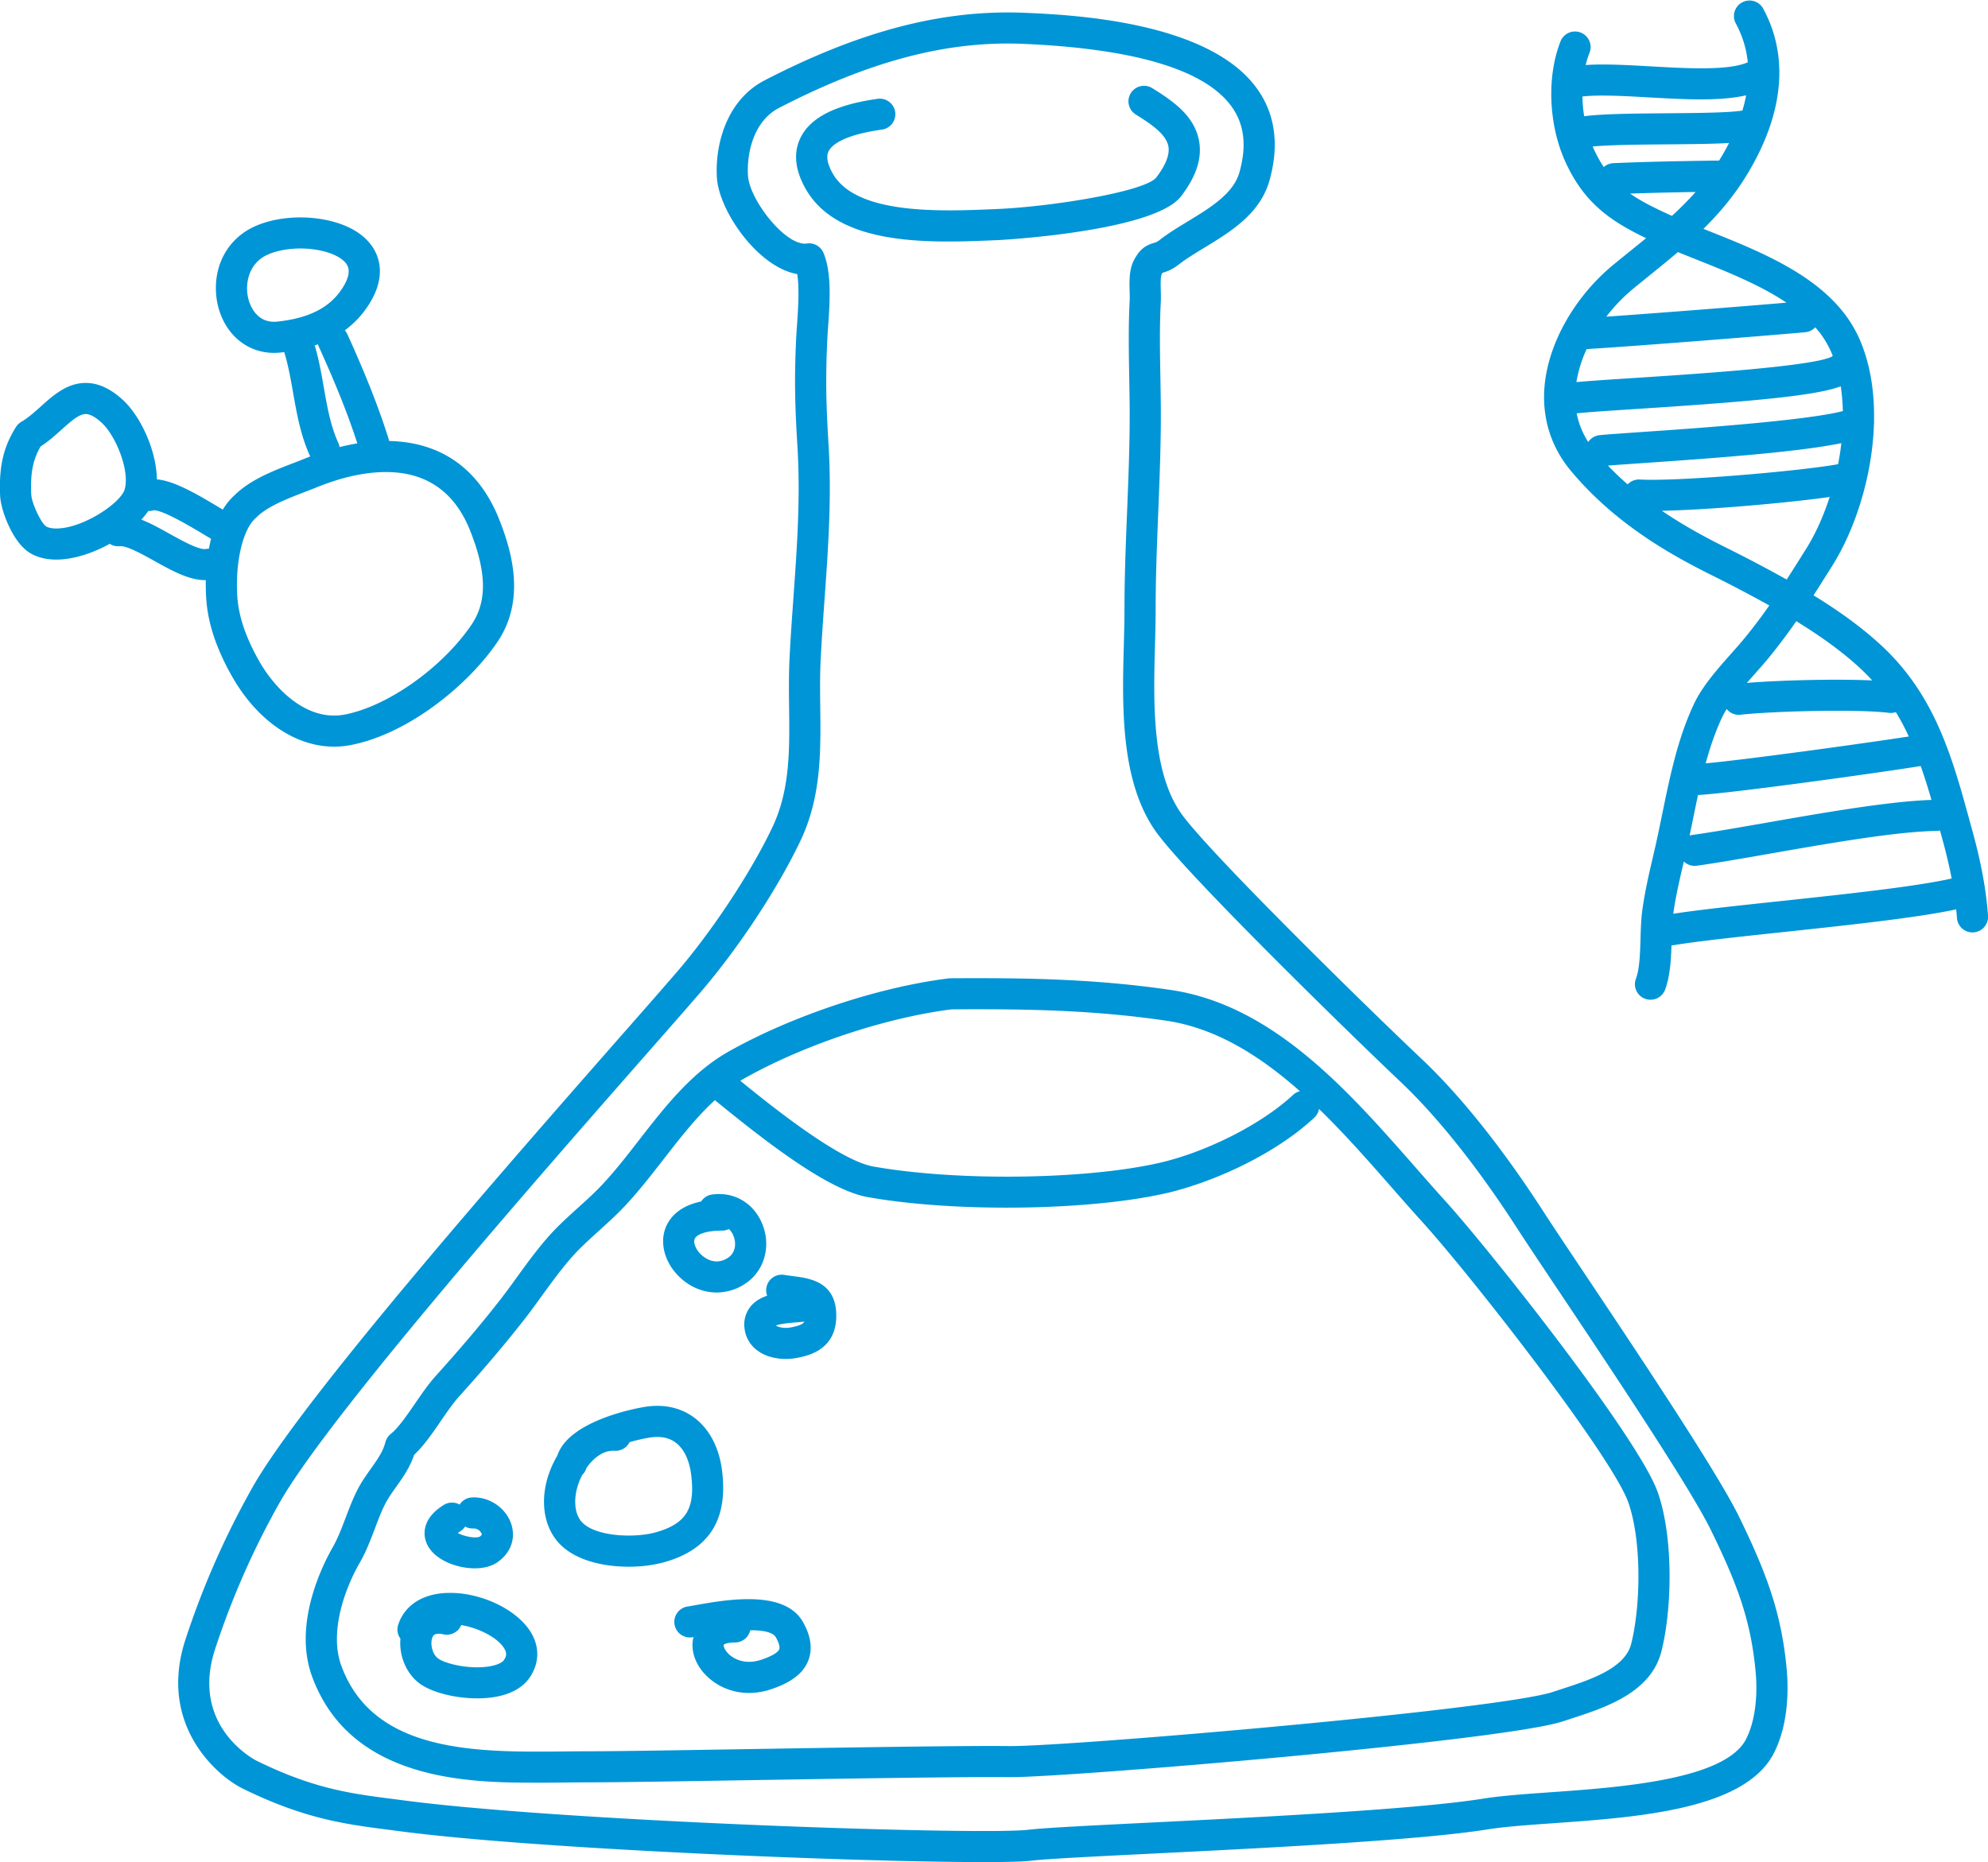 <svg xmlns="http://www.w3.org/2000/svg" xmlns:xlink="http://www.w3.org/1999/xlink" width="95" height="89" viewBox="0 0 95 89"><defs><path id="xqzba" d="M193.979 1495c-5.857 0-21.283-.607-27.85-1.472l-.528-.069c-2.08-.266-4.045-.518-7.01-1.976-1.204-.593-4.045-3.022-2.74-7.085a40.33 40.33 0 0 1 3.202-7.287c2.395-4.261 12.43-15.686 17.82-21.824a422.319 422.319 0 0 0 2.476-2.832c1.696-1.972 3.524-4.742 4.55-6.893.856-1.793.833-3.695.81-5.708-.01-.785-.02-1.597.022-2.425.048-.963.118-1.934.185-2.873.167-2.34.34-4.76.193-7.18-.118-1.943-.157-3.215-.064-5.19.01-.202.026-.429.043-.672.05-.718.12-1.73.009-2.415-1.875-.322-3.747-3.016-3.84-4.621-.091-1.55.453-3.694 2.286-4.64 4.286-2.213 7.981-3.243 11.63-3.243.272 0 .547.006.818.018 2.159.095 8.728.383 11.061 3.6.887 1.22 1.092 2.709.61 4.422-.445 1.585-1.866 2.449-3.12 3.211-.445.271-.866.527-1.209.794-.35.273-.618.351-.778.398a1.238 1.238 0 0 0-.045.077c-.058.124-.046.553-.04.784.005.182.01.355.001.518-.064 1.182-.042 2.41-.02 3.598.01.571.02 1.142.022 1.71.003 1.58-.062 3.194-.124 4.756-.061 1.527-.125 3.106-.125 4.658 0 .536-.015 1.102-.031 1.7-.073 2.712-.164 6.087 1.283 8.084 1.371 1.894 8.842 9.217 11.45 11.681 2.362 2.232 4.469 5.197 5.82 7.291.386.599 1.096 1.66 1.917 2.889 2.544 3.805 6.388 9.556 7.435 11.698 1.287 2.636 2.032 4.579 2.281 7.288.082.893.112 2.603-.611 4.022-1.377 2.7-6.471 3.062-10.565 3.352-1.181.084-2.297.163-3.093.29-3.293.528-10.676.894-16.066 1.162-2.688.133-5.01.248-5.74.335-.39.046-1.15.069-2.325.069zm-8.315-77.37c.293 0 .564.173.683.448.407.938.306 2.38.226 3.539-.016.231-.031.448-.04.64-.09 1.907-.052 3.141.062 5.03.153 2.517-.023 4.986-.194 7.375-.067.931-.135 1.894-.183 2.842-.04.781-.03 1.57-.021 2.332.025 2.094.051 4.26-.953 6.365-1.094 2.293-2.964 5.127-4.765 7.22-.542.632-1.4 1.609-2.486 2.845-4.973 5.663-15.323 17.446-17.641 21.572a38.804 38.804 0 0 0-3.083 7.013c-1.186 3.691 1.95 5.284 1.982 5.3 2.74 1.348 4.501 1.574 6.54 1.835l.533.069c6.51.858 21.833 1.46 27.655 1.46 1.37 0 1.924-.032 2.149-.059.78-.093 3.014-.204 5.842-.344 5.356-.266 12.692-.63 15.904-1.144.861-.138 1.956-.216 3.224-.306 3.324-.236 8.348-.592 9.343-2.544.404-.793.57-1.964.455-3.212-.23-2.496-.9-4.24-2.137-6.773-1.003-2.052-4.813-7.753-7.335-11.525-.859-1.285-1.537-2.3-1.93-2.909-1.307-2.025-3.337-4.887-5.591-7.016-2.027-1.915-10.088-9.755-11.634-11.89-1.742-2.404-1.644-6.058-1.564-8.994.015-.588.03-1.144.03-1.66 0-1.582.064-3.176.126-4.718.062-1.546.126-3.144.123-4.692-.002-.56-.012-1.124-.022-1.688-.022-1.213-.044-2.469.023-3.705.005-.102.001-.244-.003-.395-.014-.5-.03-1.065.213-1.522.279-.524.566-.697.94-.806a.67.67 0 0 0 .282-.144c.41-.32.889-.61 1.351-.891 1.069-.65 2.174-1.322 2.461-2.345.358-1.272.233-2.302-.383-3.15-1.268-1.748-4.606-2.753-9.92-2.986-3.635-.16-7.333.806-11.698 3.06-1.2.62-1.55 2.13-1.485 3.234.065 1.12 1.701 3.254 2.718 3.255a.57.57 0 0 0 .089-.007.76.76 0 0 1 .114-.009zm6.654-.087c-2.748 0-5.643-.39-6.841-2.557-.496-.897-.568-1.711-.214-2.42.479-.956 1.671-1.558 3.646-1.838a.743.743 0 1 1 .21 1.47c-1.88.267-2.388.761-2.524 1.032-.122.245-.06.595.186 1.04 1.114 2.015 5.184 1.838 7.877 1.72 2.632-.114 7.083-.838 7.599-1.511.454-.594.648-1.094.576-1.485-.107-.58-.827-1.068-1.555-1.519a.742.742 0 0 1-.241-1.022.745.745 0 0 1 1.025-.24c1.012.625 2.018 1.334 2.235 2.512.154.832-.126 1.7-.857 2.655-1.298 1.697-8.643 2.091-8.717 2.095-.754.032-1.573.068-2.405.068zm-19.588 73.662c-3.133 0-8.965 0-10.82-5.086-.919-2.517.523-5.352.987-6.16.248-.433.442-.946.63-1.443.204-.536.414-1.09.701-1.577.158-.267.328-.506.493-.739.31-.436.58-.813.696-1.269a.743.743 0 0 1 .254-.393c.369-.298.772-.885 1.162-1.453.316-.46.643-.937.995-1.327 1.262-1.402 2.259-2.582 3.135-3.713a38.7 38.7 0 0 0 .716-.968c.573-.792 1.223-1.69 1.938-2.41.323-.324.668-.636 1.002-.939.35-.316.68-.614.983-.923.665-.678 1.278-1.467 1.928-2.303 1.238-1.595 2.52-3.243 4.29-4.242 3.03-1.708 7.157-3.081 10.514-3.497a.795.795 0 0 1 .087-.006c.424-.003.843-.004 1.26-.004 2.822 0 5.896.068 9.26.562 4.889.717 8.498 4.83 11.682 8.459.495.565.963 1.098 1.43 1.612 2.092 2.304 9.287 11.374 10.178 13.972.747 2.177.67 5.56.163 7.57-.498 1.976-2.687 2.687-4.285 3.207-.142.046-.282.091-.416.136-2.81.94-23.56 2.67-26.383 2.67h-.08c-2.175-.023-7.667.067-12.44.144-3.382.056-6.303.103-7.522.103-.393 0-.797.004-1.21.008-.435.005-.879.01-1.328.01zm-5.939-15.672c-.203.61-.548 1.095-.856 1.528-.153.216-.299.42-.424.632-.223.378-.402.85-.59 1.349-.21.55-.425 1.12-.732 1.654-.79 1.378-1.436 3.393-.88 4.915 1.543 4.23 6.593 4.141 10.735 4.1.417-.004.827-.008 1.224-.008 1.207 0 4.122-.048 7.497-.103 4.788-.078 10.29-.169 12.48-.145h.065c3.002 0 23.376-1.745 25.91-2.592.138-.046.281-.093.428-.14 1.339-.436 3.005-.977 3.302-2.157.443-1.762.52-4.836-.128-6.728-.746-2.176-7.506-10.849-9.873-13.455-.475-.523-.947-1.061-1.447-1.63-1.095-1.25-2.244-2.558-3.471-3.75a.74.74 0 0 1-.227.418c-1.983 1.844-5.017 3.149-7.144 3.624-2 .447-4.775.676-7.554.676-2.37 0-4.74-.166-6.637-.504-1.816-.323-4.568-2.393-7.307-4.634-.894.818-1.683 1.835-2.456 2.829-.646.832-1.315 1.693-2.04 2.432-.335.341-.697.668-1.047.985-.334.302-.65.588-.944.884-.633.638-1.22 1.45-1.79 2.234-.257.356-.5.693-.744 1.007-.9 1.16-1.918 2.367-3.206 3.796-.286.318-.585.753-.874 1.175-.398.58-.808 1.177-1.27 1.608zm35.933-20.749c-3.268-.48-6.278-.546-9.043-.546-.4 0-.8.002-1.206.005-3.172.4-7.061 1.697-9.923 3.31a6.161 6.161 0 0 0-.175.104c1.723 1.406 4.784 3.818 6.354 4.097 3.956.705 10.059.634 13.603-.158 2.284-.51 4.939-1.852 6.455-3.262a.742.742 0 0 1 .33-.178c-1.91-1.694-4.013-3.022-6.395-3.372zm-21.479 12.993a2.52 2.52 0 0 1-1.521-.527c-.838-.631-1.226-1.655-.945-2.491.144-.429.555-1.09 1.726-1.333a.743.743 0 0 1 .522-.333c1.067-.148 2.015.42 2.416 1.449.406 1.043.078 2.19-.797 2.79a2.466 2.466 0 0 1-1.4.445zm.252-2.958c-.862 0-1.242.222-1.306.412-.066.196.08.57.43.832.221.167.67.394 1.182.043.356-.243.383-.69.252-1.026a.943.943 0 0 0-.221-.338.744.744 0 0 1-.33.077h-.007zm3.055 6.133c-.447 0-.944-.103-1.339-.389a1.513 1.513 0 0 1-.634-1.069 1.36 1.36 0 0 1 .289-1.049c.209-.255.487-.413.792-.515a.744.744 0 0 1 .82-.995c.154.025.303.044.445.063.774.1 2.07.269 2.037 1.945-.03 1.59-1.36 1.856-1.861 1.956a2.818 2.818 0 0 1-.549.053zm-.47-1.596l.005.004c.12.087.423.142.722.082.416-.083.57-.16.627-.276-.125.016-.26.027-.4.039-.233.019-.74.06-.955.15zm-7.043 11.526c-1.26 0-2.66-.322-3.41-1.22-.782-.936-.844-2.426-.157-3.794.05-.101.104-.2.161-.294.541-1.672 3.766-2.262 4.152-2.326.905-.153 1.728.021 2.38.502.715.526 1.188 1.408 1.332 2.484.317 2.38-.591 3.833-2.779 4.44a6.464 6.464 0 0 1-1.679.208zm-2.218-4.384a1.321 1.321 0 0 0-.018.035c-.409.815-.42 1.71-.03 2.178.619.74 2.544.811 3.546.532 1.479-.41 1.924-1.147 1.702-2.812-.09-.674-.353-1.201-.74-1.486-.324-.239-.744-.316-1.25-.232-.325.054-.645.13-.948.217a.734.734 0 0 1-.707.411c-.55-.037-1.03.36-1.353.824a.741.741 0 0 1-.202.333zm-5.135 4.462c-.482 0-.986-.126-1.385-.321-.624-.306-.983-.767-1.01-1.297-.018-.374.125-.922.915-1.412a.746.746 0 0 1 .758-.017.744.744 0 0 1 .596-.342c.82-.04 1.61.495 1.867 1.26.233.69-.016 1.393-.651 1.834-.3.207-.687.295-1.09.295zm-.808-1.69c.28.163.86.275 1.053.172.106-.075.095-.108.085-.137a.418.418 0 0 0-.393-.25.739.739 0 0 1-.397-.094.74.74 0 0 1-.234.23 1.568 1.568 0 0 0-.114.078zm.93 7.904c-1.043 0-2.164-.274-2.758-.712-.644-.475-.987-1.338-.914-2.14a.74.74 0 0 1-.107-.666c.272-.839 1.014-1.385 2.037-1.498 1.63-.183 3.605.682 4.317 1.884.417.704.384 1.493-.09 2.164-.333.47-.914.785-1.681.908-.255.041-.527.06-.804.06zm-1.846-3.088c-.219 0-.266.105-.292.161-.126.278-.029.804.265 1.02.342.253 1.49.533 2.44.38.347-.055.61-.167.702-.298.139-.197.145-.346.024-.552-.307-.518-1.204-.979-2.06-1.127a.745.745 0 0 1-.849.445 1.082 1.082 0 0 0-.23-.029zm14.828 2.83c-.92 0-1.66-.415-2.107-.9-.495-.535-.692-1.194-.543-1.771h-.004a.744.744 0 1 1-.243-1.465l.33-.058c1.489-.265 4.26-.76 5.146.8.38.668.468 1.283.262 1.83-.3.795-1.136 1.163-1.738 1.372a3.363 3.363 0 0 1-1.103.193zm-.68-2.413c-.367 0-.51.09-.53.114-.012.043.035.236.24.436.145.141.688.577 1.585.267.647-.223.8-.405.833-.493.04-.107-.02-.321-.164-.573-.1-.175-.41-.335-1.208-.335h-.015a.744.744 0 0 1-.727.584h-.014zm43.763-30.72a.742.742 0 0 1-.698-1.002c.177-.476.2-1.216.22-1.932.014-.456.028-.928.085-1.342.123-.896.316-1.723.502-2.523l.154-.67c.103-.463.2-.936.298-1.415.365-1.782.742-3.624 1.524-5.271.403-.849 1.133-1.67 1.777-2.396.235-.265.457-.515.648-.749.422-.516.804-1.026 1.167-1.545a71.594 71.594 0 0 0-2.872-1.506c-2-1.002-4.557-2.467-6.611-4.928-.965-1.156-1.398-2.57-1.254-4.091.194-2.051 1.46-4.263 3.301-5.773.256-.21.508-.414.757-.615.269-.217.532-.43.79-.641-1.812-.87-2.979-1.75-3.842-3.618-.822-1.78-.917-4.118-.236-5.816a.745.745 0 0 1 1.383.552 4.39 4.39 0 0 0-.192.606c.888-.061 1.974 0 3.102.064 1.758.099 3.743.21 4.645-.195a4.865 4.865 0 0 0-.586-1.88.745.745 0 0 1 1.306-.714c1.231 2.243 1.016 4.918-.622 7.736-.645 1.11-1.398 2.011-2.217 2.82l.164.065c2.875 1.145 6.134 2.442 7.33 5.286.49 1.161.684 2.483.658 3.827a.738.738 0 0 1-.004.155c-.079 2.483-.896 5.022-1.981 6.752l-.03.048c-.294.467-.582.927-.875 1.382 1.202.74 2.338 1.55 3.29 2.444 2.546 2.388 3.355 5.35 4.21 8.486l.103.373c.411 1.502.645 2.777.734 4.011a.743.743 0 0 1-1.485.107c-.01-.136-.022-.273-.035-.412-1.82.398-5.223.761-8.235 1.083-2.1.224-4.083.435-5.26.628a.763.763 0 0 1-.111.01c-.025.742-.072 1.49-.304 2.115a.745.745 0 0 1-.698.484zm13.957-7.635l-.102-.374-.022-.082a.747.747 0 0 1-.167.022c-1.944.034-5.115.589-7.913 1.079-1.328.232-2.582.452-3.541.585a.747.747 0 0 1-.62-.202c-.01.048-.022.096-.033.143-.184.792-.358 1.54-.472 2.355 1.23-.19 3.127-.392 5.127-.605 3.036-.325 6.476-.692 8.177-1.08a24.049 24.049 0 0 0-.434-1.84zm-1.045-3.535c-2.23.357-9.113 1.308-10.642 1.385-.087.4-.169.8-.25 1.198-.05.25-.102.498-.153.743a.75.75 0 0 1 .14-.033c.933-.13 2.174-.346 3.488-.576 2.756-.483 5.866-1.027 7.93-1.097a29.604 29.604 0 0 0-.513-1.62zm-1.187-2.577a.748.748 0 0 1-.336.035c-1.503-.188-5.575-.079-7.087.09a.745.745 0 0 1-.663-.272c-.08.127-.15.252-.208.375-.33.693-.583 1.444-.795 2.22 1.903-.171 7.497-.942 9.707-1.283-.186-.4-.39-.789-.618-1.165zm-1.664-2.056c-.882-.827-1.953-1.587-3.096-2.29a27.38 27.38 0 0 1-1.302 1.733c-.21.257-.442.518-.687.794l-.373.423c1.517-.125 4.245-.199 5.992-.118a9.686 9.686 0 0 0-.534-.542zm-12.762-24.835c.145.314.3.592.467.841a.742.742 0 0 1 .464-.188c1.286-.057 2.984-.099 5.047-.124a11.036 11.036 0 0 0 .476-.839c-.804.047-1.87.056-2.976.065-1.29.01-2.722.023-3.541.103.02.048.041.095.063.142zm3.416 3.032c.1.047.204.094.31.14.396-.363.773-.739 1.128-1.141-1.193.02-2.24.046-3.128.077.468.327 1.02.615 1.69.924zm3.854-5.622c-.627.146-1.374.195-2.173.195-.794 0-1.641-.048-2.477-.095-1.168-.066-2.368-.133-3.172-.043.005.314.033.631.082.944.878-.116 2.37-.129 3.936-.142 1.47-.012 2.99-.024 3.626-.13.074-.247.133-.49.178-.729zm2.835 21.728l.03-.047c.442-.705.83-1.559 1.127-2.483-1.97.28-5.77.618-8.018.66 1.02.696 2.034 1.243 2.93 1.692a71.391 71.391 0 0 1 3.034 1.594c.295-.456.59-.925.897-1.416zm1.715-5.102c-1.997.412-5.753.697-9.513.955-.698.048-1.28.088-1.64.118.305.319.619.617.939.897a.755.755 0 0 1 .586-.233c1.698.105 7.566-.386 9.473-.732.065-.333.117-.669.155-1.005zm-.029-2.716c-1.14.422-3.746.692-9.669 1.076-1.203.078-2.354.152-2.949.214.093.487.277.945.551 1.37a.744.744 0 0 1 .54-.325c.32-.034 1-.08 1.94-.146 2.45-.168 7.888-.541 9.688-1.005-.009-.403-.042-.8-.1-1.184zm-.44-1.6a4.477 4.477 0 0 0-.778-1.222.743.743 0 0 1-.481.237c-1.865.166-8.04.661-10.443.805a6.136 6.136 0 0 0-.49 1.578c.596-.056 1.537-.118 2.867-.204 2.764-.18 8.488-.55 9.345-1.018a.746.746 0 0 1 .038-.034 5.752 5.752 0 0 0-.057-.142zm-6.509-4.482c-.284-.113-.562-.223-.833-.334-.447.382-.907.754-1.373 1.13-.246.2-.496.401-.748.609a8.222 8.222 0 0 0-1.3 1.347c2.42-.166 6.51-.49 8.608-.669-1.275-.857-2.871-1.492-4.354-2.083zm-65.051 23.304c-1.853 0-3.67-1.247-4.861-3.335-.765-1.34-1.174-2.573-1.249-3.768a10.296 10.296 0 0 1-.018-.856h-.038c-.772 0-1.604-.463-2.412-.913-.563-.314-1.335-.745-1.67-.71a.743.743 0 0 1-.471-.112c-.822.454-1.75.753-2.556.753-.48 0-.899-.105-1.246-.31-.84-.499-1.407-2.058-1.436-2.742-.06-1.396.152-2.317.756-3.284a.746.746 0 0 1 .26-.25c.316-.183.626-.461.926-.73.587-.528 1.253-1.127 2.146-1.127.585 0 1.153.253 1.736.774.88.786 1.648 2.441 1.667 3.835.793.068 1.784.625 2.946 1.323l.204.122c.161-.264.35-.499.569-.694.751-.74 1.844-1.161 2.809-1.532.185-.071.364-.14.532-.209l.269-.106a.748.748 0 0 1-.013-.026c-.448-.979-.63-2.017-.807-3.02-.117-.664-.227-1.29-.408-1.887a.75.75 0 0 1-.014-.054 9.86 9.86 0 0 1-.173.02 2.973 2.973 0 0 1-.316.017c-1.198 0-2.194-.758-2.6-1.977-.387-1.161-.2-2.763 1.088-3.724.658-.491 1.67-.773 2.775-.773 1.295 0 2.906.413 3.54 1.571.293.535.482 1.422-.284 2.613-.308.478-.685.88-1.135 1.21a.743.743 0 0 1 .118.183c.894 1.966 1.526 3.575 1.99 5.063l.013.046c2.491.052 4.307 1.349 5.259 3.757.613 1.553 1.27 3.851-.1 5.865-1.382 2.03-4.224 4.368-6.983 4.907-.269.053-.543.08-.813.08zm-9.207-10.85c.439.17.89.422 1.355.68.562.313 1.411.787 1.737.722a.746.746 0 0 1 .135-.015c.03-.16.064-.317.104-.472-.123-.07-.261-.154-.412-.245-.473-.284-1.904-1.144-2.338-1.117a.746.746 0 0 1-.252.034 3.597 3.597 0 0 1-.329.412zm8.716-6.325c.168.954.327 1.855.696 2.66.03.065.049.13.059.197.287-.072.57-.131.849-.177-.437-1.351-1.024-2.825-1.835-4.61a.746.746 0 0 1-.044-.125 6.15 6.15 0 0 1-.156.053c.196.664.316 1.344.431 2.002zm2.97 4.05c-1.003 0-2.122.248-3.324.736-.176.072-.364.144-.557.219-.835.32-1.78.684-2.309 1.213a.793.793 0 0 1-.037.034c-.61.533-.978 2.1-.876 3.726.06.965.407 1.987 1.057 3.127.713 1.25 2.024 2.584 3.566 2.584.175 0 .353-.017.528-.051 2.053-.401 4.648-2.243 6.037-4.285.752-1.105.735-2.488-.054-4.485-.738-1.87-2.094-2.818-4.03-2.818zm-4.084-10.685c-.768 0-1.49.183-1.884.477-.69.516-.777 1.433-.566 2.066.096.289.404.96 1.187.96.051 0 .103-.002.157-.008 1.525-.164 2.513-.672 3.109-1.598.298-.464.376-.834.23-1.098-.253-.463-1.192-.799-2.233-.799zm-12.419 9.464c-.372.649-.49 1.271-.446 2.29.018.41.463 1.367.712 1.529.11.065.278.1.483.1 1.277 0 3.076-1.216 3.268-1.865.261-.884-.42-2.586-1.12-3.21-.293-.263-.543-.396-.742-.396-.321 0-.724.361-1.15.744-.296.266-.626.563-1.005.808z"/></defs><g><g transform="translate(-147 -1406)"><use fill="#0095d6" xlink:href="#xqzba"/></g></g></svg>